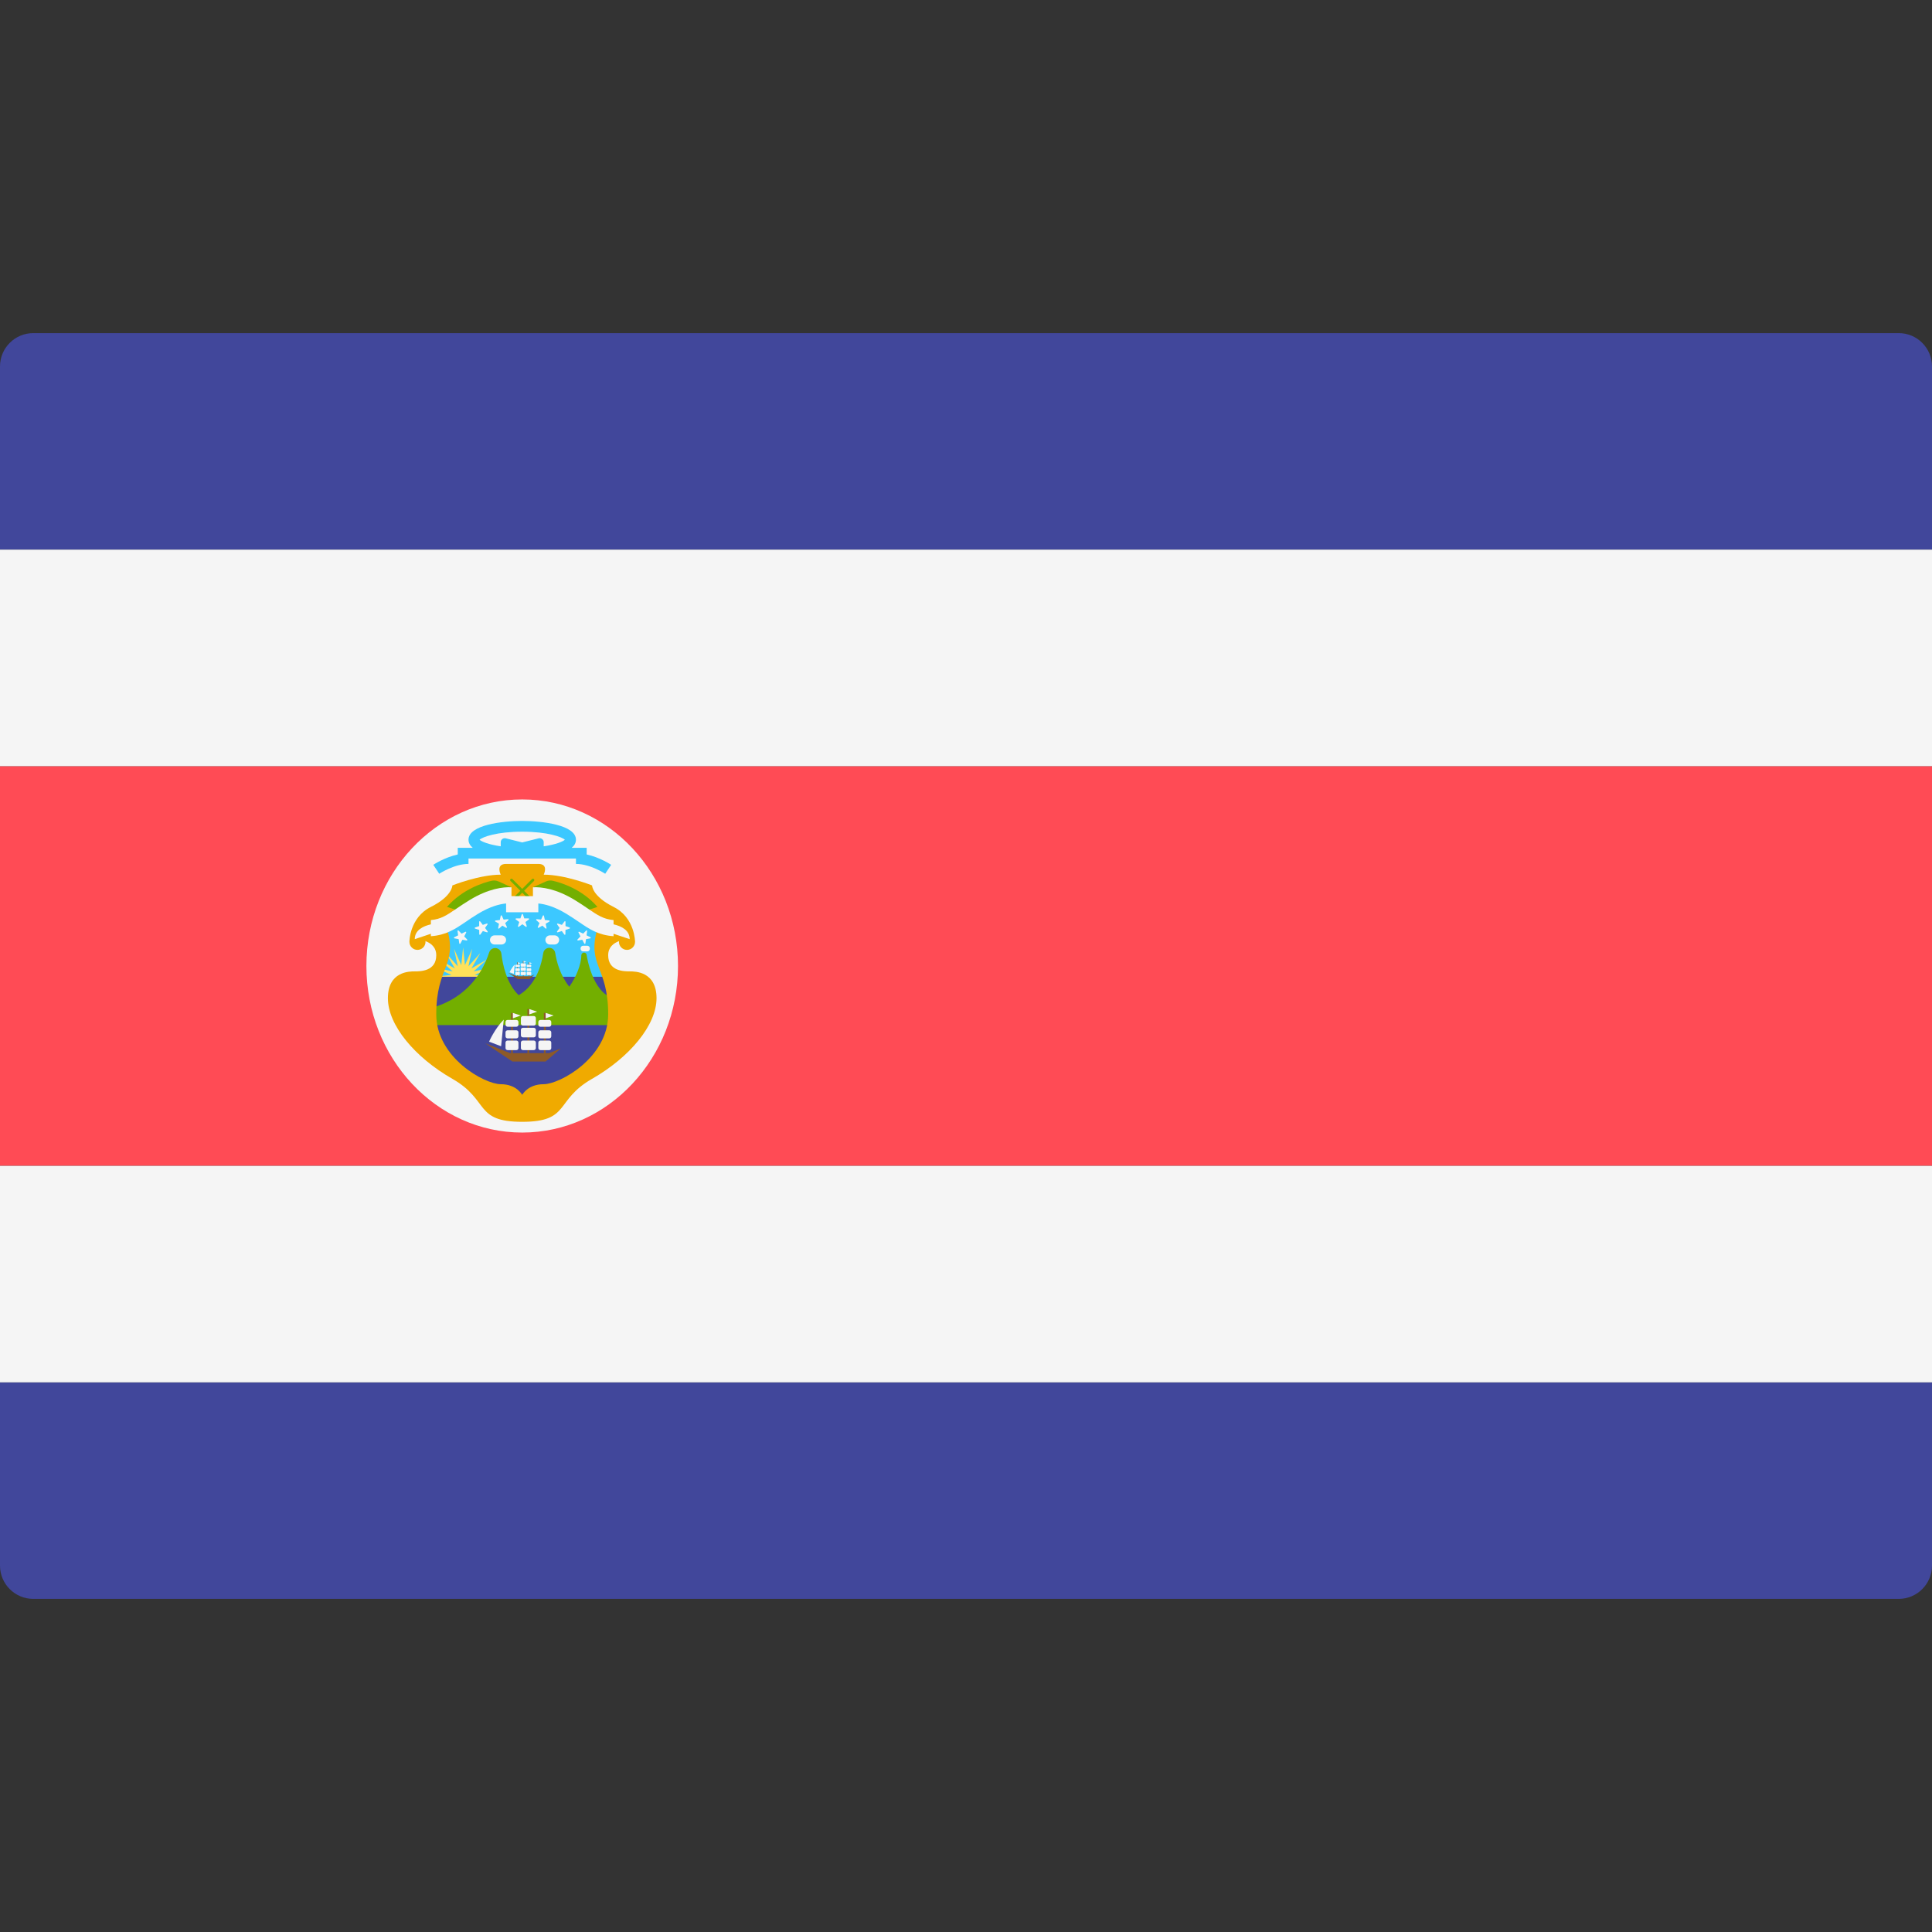 <svg xmlns="http://www.w3.org/2000/svg" xmlns:xlink="http://www.w3.org/1999/xlink" id="Layer_1" viewBox="0 0 512.001 512.001" style="enable-background:new 0 0 512.001 512.001;"><rect x="0" y="0" width="512.001" height="512.001" fill="#333333" stroke="none"/><rect y="203.03" style="fill:#FF4B55;" width="512" height="105.93"/><path style="fill:#41479B;" d="M8.828 88.276h494.345c4.875.0 8.828 3.953 8.828 8.828v48.552H0V97.104c0-4.875 3.953-8.828 8.828-8.828z"/><rect y="145.66" style="fill:#F5F5F5;" width="512" height="57.38"/><path style="fill:#41479B;" d="M503.172 423.724H8.828c-4.875.0-8.828-3.953-8.828-8.828v-48.552h512v48.552C512 419.772 508.047 423.724 503.172 423.724z"/><g><rect y="308.96" style="fill:#F5F5F5;" width="512" height="57.38"/><ellipse style="fill:#F5F5F5;" cx="138.39" cy="256" rx="41.29" ry="44.14"/></g><rect x="117.03" y="238.92" style="fill:#3CC8FF;" width="42.714" height="21.357"/><polygon style="fill:#FFE15A;" points="122.732,251.059 123.22,255.77 125.138,251.441 124.146,256.072 127.31,252.546 124.934,256.645 129.033,254.27 125.508,257.434 130.139,256.441 125.809,258.36 130.521,258.848 125.809,259.336 130.139,261.255 125.508,260.263 129.033,263.426 124.934,261.05 127.31,265.149 124.146,261.624 125.138,266.255 123.22,261.926 122.732,266.636 122.244,261.926 120.325,266.255 121.317,261.624 118.154,265.149 120.528,261.05 116.43,263.426 119.956,260.263 115.324,261.255 119.654,259.336 114.943,258.848 119.654,258.36 115.324,256.441 119.956,257.434 116.43,254.27 120.528,256.645 118.154,252.546 121.317,256.072 120.325,251.441 122.244,255.77"/><polygon style="fill:#41479B;" points="146.936,290.172 129.851,290.172 114.189,277.357 114.189,258.848 164.022,258.848 164.022,277.357"/><path style="fill:#73AF00;" d="M155.479 253.153h-.001c-.004-.39-.32-.704-.711-.704s-.705.314-.711.704h-.002c0 2.471-1.432 5.889-3.188 8.337-2.452-3.096-3.374-6.686-3.722-8.947-.166-1.078-1.331-1.676-2.307-1.188-.47.235-.787.694-.867 1.213-1.09 6.983-4.382 9.95-6.514 11.17-3.191-3.085-4.243-8.078-4.589-11.03-.135-1.148-1.363-1.806-2.397-1.29-.398.199-.693.558-.832.981-4.466 13.613-16.875 14.993-16.875 14.993v4.271h49.833v-1.423-1.423-1.423-1.423-1.423C156.903 263.119 155.479 253.153 155.479 253.153z"/><g><path style="fill:#F0AA00;" d="M162.598 240.339c-5.695-2.848-5.695-5.695-5.695-5.695s-7.119-2.848-12.814-2.848c0 0 1.423-2.848-1.423-2.848-2.848.0-4.271.0-4.271.0s-1.423.0-4.271.0-1.423 2.848-1.423 2.848c-5.695.0-12.814 2.848-12.814 2.848s0 2.848-5.695 5.695c-5.695 2.848-5.695 9.255-5.695 9.255.0 1.18.957 2.135 2.135 2.135 1.18.0 2.135-.957 2.135-2.135.0-.244-.05-.473-.125-.691l.125-.021 14.238-9.966h11.391 11.391l14.238 9.966.125.021c-.075.217-.125.448-.125.691.0 1.18.957 2.135 2.135 2.135s2.135-.957 2.135-2.135C168.293 249.593 168.293 243.186 162.598 240.339z"/><path style="fill:#F0AA00;" d="M166.87 257.425c-1.423.0-5.695.0-5.695-4.271s5.695-4.271 5.695-4.271l-8.543-2.848c-2.848 9.966 2.848 9.966 2.848 22.781.0 11.479-12.814 18.509-17.086 18.509-4.271.0-5.695 2.848-5.695 2.848s-1.423-2.848-5.695-2.848c-4.271.0-17.086-7.03-17.086-18.509.0-12.814 5.695-12.814 2.848-22.781l-8.543 2.848s5.695.0 5.695 4.271-4.271 4.271-5.695 4.271-7.119.0-7.119 7.119 7.119 15.662 17.086 21.357c9.966 5.695 5.695 11.391 18.509 11.391s8.543-5.695 18.509-11.391c9.966-5.695 17.086-14.238 17.086-21.357C173.989 257.425 168.293 257.425 166.87 257.425z"/></g><g><path style="fill:#73AF00;" d="M135.546 235.138l-3.444-1.548c-.572-.257-1.206-.317-1.816-.175-2.22.513-7.727 2.2-11.826 6.923l4.271 1.423L135.546 235.138z"/><path style="fill:#73AF00;" d="M141.241 235.138l3.444-1.548c.572-.257 1.206-.317 1.816-.175 2.22.513 7.727 2.2 11.826 6.923l-4.271 1.423L141.241 235.138z"/><path style="fill:#73AF00;" d="M138.897 236.067l2.596-2.596c.139-.139.139-.364.0-.503s-.364-.139-.503.0l-2.596 2.596-2.596-2.596c-.139-.139-.364-.139-.503.0s-.139.364.0.503l2.596 2.596-2.596 2.596c-.139.139-.139.364.0.503.07.07.161.105.252.105.09.0.182-.035.252-.105l2.596-2.596 2.596 2.596c.07.07.161.105.252.105.092.0.182-.035.252-.105.139-.139.139-.364.0-.503L138.897 236.067z"/></g><path style="fill:#F5F5F5;" d="M166.87 248.882c0-2.422-2.289-3.469-4.271-3.924v-1.128c-2.68-.252-4.177-1.258-6.775-3.029-1.001-.683-2.136-1.455-3.507-2.289-5.006-3.041-8.854-3.48-11.075-3.374v2.353h-5.695v-2.353c-2.221-.106-6.069.333-11.075 3.374-1.37.833-2.506 1.606-3.507 2.289-2.599 1.77-4.094 2.777-6.775 3.029v1.128c-1.983.454-4.271 1.501-4.271 3.924l4.271-1.423v.649c4.041-.298 6.351-1.848 9.18-3.775.959-.653 2.045-1.394 3.319-2.167 3.252-1.976 5.779-2.588 7.434-2.732v2.33h8.543v-2.33c1.655.145 4.182.756 7.434 2.732 1.276.775 2.361 1.514 3.319 2.167 2.828 1.927 5.139 3.478 9.18 3.775v-.649L166.87 248.882z"/><path style="fill:#3CC8FF;" d="M155.479 226.439v-1.762h-3.966c.693-.595 1.119-1.295 1.119-2.135.0-3.934-8.95-4.983-14.238-4.983s-14.238 1.049-14.238 4.983c0 .84.426 1.54 1.119 2.135h-3.966v1.762c-3.486.778-6.335 2.648-6.485 2.749l1.579 2.369c.039-.026 3.957-2.609 7.753-2.609v-1.423h28.476v1.423c3.797.0 7.714 2.582 7.753 2.609l1.579-2.369C161.815 229.087 158.965 227.217 155.479 226.439zM144.089 224.283v-1.081c0-.697-.655-1.208-1.331-1.039l-4.364 1.091-4.364-1.091c-.676-.169-1.331.342-1.331 1.039v1.081c-3.199-.47-5.09-1.252-5.606-1.741.77-.732 4.543-2.135 11.3-2.135s10.53 1.405 11.3 2.135C149.179 223.03 147.287 223.812 144.089 224.283z"/><g><path style="fill:#F5F5F5;" d="M138.572 242.3l.361 1.081 1.14.009c.148.001.209.19.09.277l-.917.678.344 1.087c.044.141-.116.257-.236.171l-.928-.663-.928.663c-.12.086-.28-.031-.236-.171l.344-1.087-.917-.678c-.119-.087-.057-.276.09-.277l1.14-.009.361-1.081C138.327 242.159 138.524 242.159 138.572 242.3z"/><path style="fill:#F5F5F5;" d="M132.99 242.665l.472 1.038 1.135-.11c.147-.014.227.167.119.266l-.841.77.456 1.045c.06.136-.088.268-.216.195l-.992-.562-.853.757c-.11.098-.282-.001-.253-.146l.228-1.118-.983-.577c-.127-.075-.086-.268.061-.285l1.133-.128.245-1.113C132.731 242.551 132.929 242.53 132.99 242.665z"/><path style="fill:#F5F5F5;" d="M127.258 244.191l.686.911 1.084-.354c.14-.046.258.114.173.234l-.654.934.672.921c.087.119-.028.28-.169.237l-1.09-.334-.669.924c-.086.119-.276.06-.278-.087l-.02-1.14-1.085-.351c-.14-.045-.142-.244-.002-.291l1.078-.371-.002-1.14C126.981 244.137 127.17 244.073 127.258 244.191z"/><path style="fill:#F5F5F5;" d="M121.514 246.613l.8.812 1.027-.494c.134-.064.271.078.203.21l-.525 1.012.788.824c.102.107.01.281-.136.258l-1.126-.186-.541 1.004c-.07.13-.265.096-.287-.05l-.17-1.128-1.122-.204c-.146-.026-.173-.223-.041-.289l1.02-.51-.152-1.13C121.232 246.595 121.41 246.508 121.514 246.613z"/><path style="fill:#F5F5F5;" d="M143.862 242.665l-.472 1.038-1.135-.11c-.147-.014-.227.167-.119.266l.841.77-.456 1.045c-.06.136.088.268.216.195l.992-.562.853.757c.11.098.282-.001.253-.146l-.228-1.118.983-.577c.127-.075.086-.268-.061-.285l-1.133-.128-.245-1.113C144.12 242.551 143.922 242.53 143.862 242.665z"/><path style="fill:#F5F5F5;" d="M149.593 244.191l-.686.911-1.084-.354c-.14-.046-.258.114-.173.234l.654.934-.672.921c-.087.119.028.28.169.237l1.09-.334.669.924c.086.119.276.06.278-.087l.02-1.14 1.085-.351c.14-.045.142-.244.002-.291l-1.078-.371.002-1.14C149.87 244.137 149.681 244.073 149.593 244.191z"/><path style="fill:#F5F5F5;" d="M155.338 246.613l-.8.812-1.027-.494c-.134-.064-.271.078-.203.21l.525 1.012-.788.824c-.102.107-.01.281.136.258l1.126-.186.541 1.004c.07.13.265.096.287-.05l.17-1.128 1.122-.204c.146-.026.173-.223.041-.289l-1.02-.51.152-1.13C155.619 246.595 155.441 246.508 155.338 246.613z"/></g><polygon style="fill:#8C5A28;" points="128.56,276.468 135.813,281.317 144.578,281.317 148.628,277.847 145.513,279.093 135.19,279.093"/><path style="fill:#F5F5F5;" d="M133.499 270.21l-.7 7.06-3.186-1.216C129.613 276.052 131.079 272.65 133.499 270.21z"/><g><rect x="139.78" y="267.41" style="fill:#8C5A28;" width=".471" height="12.02"/><rect x="144.14" y="268.43" style="fill:#8C5A28;" width=".471" height="11.01"/><rect x="135.45" y="268.43" style="fill:#8C5A28;" width=".471" height="11.01"/></g><g><path style="fill:#F5F5F5;" d="M141.462 278.292h-2.877c-.299.0-.542-.243-.542-.542v-1.453c0-.299.243-.542.542-.542h2.877c.299.0.542.243.542.542v1.453C142.004 278.049 141.761 278.292 141.462 278.292z"/><path style="fill:#F5F5F5;" d="M141.462 274.91h-2.877c-.299.0-.542-.243-.542-.542v-1.453c0-.299.243-.542.542-.542h2.877c.299.0.542.243.542.542v1.453C142.004 274.668 141.761 274.91 141.462 274.91z"/><path style="fill:#F5F5F5;" d="M141.462 271.796h-2.877c-.299.0-.542-.243-.542-.542v-1.453c0-.299.243-.542.542-.542h2.877c.299.0.542.243.542.542v1.453C142.004 271.553 141.761 271.796 141.462 271.796z"/><path style="fill:#F5F5F5;" d="M145.551 278.292h-2.343c-.299.0-.542-.243-.542-.542v-1.453c0-.299.243-.542.542-.542h2.343c.299.0.542.243.542.542v1.453C146.093 278.049 145.85 278.292 145.551 278.292z"/><path style="fill:#F5F5F5;" d="M145.551 275.179h-2.343c-.299.0-.542-.243-.542-.542v-1.055c0-.299.243-.542.542-.542h2.343c.299.0.542.243.542.542v1.055C146.093 274.936 145.85 275.179 145.551 275.179z"/><path style="fill:#F5F5F5;" d="M145.551 272.093h-2.343c-.299.0-.542-.243-.542-.542v-.712c0-.299.243-.542.542-.542h2.343c.299.0.542.243.542.542v.712C146.093 271.85 145.85 272.093 145.551 272.093z"/><path style="fill:#F5F5F5;" d="M136.852 278.292h-2.343c-.299.0-.542-.243-.542-.542v-1.453c0-.299.243-.542.542-.542h2.343c.299.0.542.243.542.542v1.453C137.393 278.049 137.151 278.292 136.852 278.292z"/><path style="fill:#F5F5F5;" d="M136.852 275.179h-2.343c-.299.0-.542-.243-.542-.542v-1.055c0-.299.243-.542.542-.542h2.343c.299.0.542.243.542.542v1.055C137.393 274.936 137.151 275.179 136.852 275.179z"/><path style="fill:#F5F5F5;" d="M136.852 272.093h-2.343c-.299.0-.542-.243-.542-.542v-.712c0-.299.243-.542.542-.542h2.343c.299.0.542.243.542.542v.712C137.393 271.85 137.151 272.093 136.852 272.093z"/><polygon style="fill:#F5F5F5;" points="135.915,268.43 135.915,269.853 138.008,269.128"/><polygon style="fill:#F5F5F5;" points="144.609,268.43 144.609,269.853 146.702,269.128"/><polygon style="fill:#F5F5F5;" points="140.253,267.409 140.253,268.831 142.347,268.106"/></g><polygon style="fill:#8C5A28;" points="134.693,257.801 137.212,259.486 140.258,259.486 141.665,258.28 140.582,258.712 136.996,258.712"/><path style="fill:#F5F5F5;" d="M136.409 255.626l-.243 2.453-1.107-.423C135.058 257.656 135.568 256.474 136.409 255.626z"/><g><rect x="138.59" y="254.65" style="fill:#8C5A28;" width=".163" height="4.177"/><rect x="140.1" y="255.01" style="fill:#8C5A28;" width=".163" height="3.823"/><rect x="137.08" y="255.01" style="fill:#8C5A28;" width=".163" height="3.823"/></g><g><path style="fill:#F5F5F5;" d="M139.174 258.434h-1c-.104.0-.189-.084-.189-.189v-.504c0-.104.084-.189.189-.189h1c.104.0.189.084.189.189v.504C139.363 258.35 139.279 258.434 139.174 258.434z"/><path style="fill:#F5F5F5;" d="M139.174 257.26h-1c-.104.0-.189-.084-.189-.189v-.504c0-.104.084-.189.189-.189h1c.104.0.189.084.189.189v.504C139.363 257.175 139.279 257.26 139.174 257.26z"/><path style="fill:#F5F5F5;" d="M139.174 256.178h-1c-.104.0-.189-.084-.189-.189v-.504c0-.104.084-.189.189-.189h1c.104.0.189.084.189.189v.504C139.363 256.094 139.279 256.178 139.174 256.178z"/><path style="fill:#F5F5F5;" d="M140.596 258.434h-.814c-.104.0-.189-.084-.189-.189v-.504c0-.104.084-.189.189-.189h.814c.104.0.189.084.189.189v.504C140.784 258.35 140.699 258.434 140.596 258.434z"/><path style="fill:#F5F5F5;" d="M140.596 257.353h-.814c-.104.0-.189-.084-.189-.189v-.366c0-.104.084-.189.189-.189h.814c.104.0.189.084.189.189v.366C140.784 257.27 140.699 257.353 140.596 257.353z"/><path style="fill:#F5F5F5;" d="M140.596 256.28h-.814c-.104.0-.189-.084-.189-.189v-.247c0-.104.084-.189.189-.189h.814c.104.0.189.084.189.189v.247C140.784 256.197 140.699 256.28 140.596 256.28z"/><path style="fill:#F5F5F5;" d="M137.573 258.434h-.814c-.104.0-.189-.084-.189-.189v-.504c0-.104.084-.189.189-.189h.814c.104.0.189.084.189.189v.504C137.761 258.35 137.677 258.434 137.573 258.434z"/><path style="fill:#F5F5F5;" d="M137.573 257.353h-.814c-.104.0-.189-.084-.189-.189v-.366c0-.104.084-.189.189-.189h.814c.104.0.189.084.189.189v.366C137.761 257.27 137.677 257.353 137.573 257.353z"/><path style="fill:#F5F5F5;" d="M137.573 256.28h-.814c-.104.0-.189-.084-.189-.189v-.247c0-.104.084-.189.189-.189h.814c.104.0.189.084.189.189v.247C137.761 256.197 137.677 256.28 137.573 256.28z"/><polygon style="fill:#F5F5F5;" points="137.248,255.008 137.248,255.502 137.975,255.251"/><polygon style="fill:#F5F5F5;" points="140.268,255.008 140.268,255.502 140.995,255.251"/><polygon style="fill:#F5F5F5;" points="138.755,254.654 138.755,255.147 139.482,254.895"/><path style="fill:#F5F5F5;" d="M132.91 250.305h-1.848c-.666.0-1.212-.545-1.212-1.212.0-.666.545-1.212 1.212-1.212h1.848c.666.0 1.212.545 1.212 1.212C134.123 249.76 133.577 250.305 132.91 250.305z"/><path style="fill:#F5F5F5;" d="M146.965 250.305h-1.219c-.669.0-1.212-.543-1.212-1.212.0-.669.543-1.212 1.212-1.212h1.219c.669.0 1.212.543 1.212 1.212C148.176 249.762 147.633 250.305 146.965 250.305z"/><path style="fill:#F5F5F5;" d="M155.621 252.129h-1.074c-.383.0-.693-.31-.693-.693v-.115c0-.383.31-.693.693-.693h1.074c.383.0.693.31.693.693v.115C156.314 251.819 156.004 252.129 155.621 252.129z"/></g><g/><g/><g/><g/><g/><g/><g/><g/><g/><g/><g/><g/><g/><g/><g/></svg>